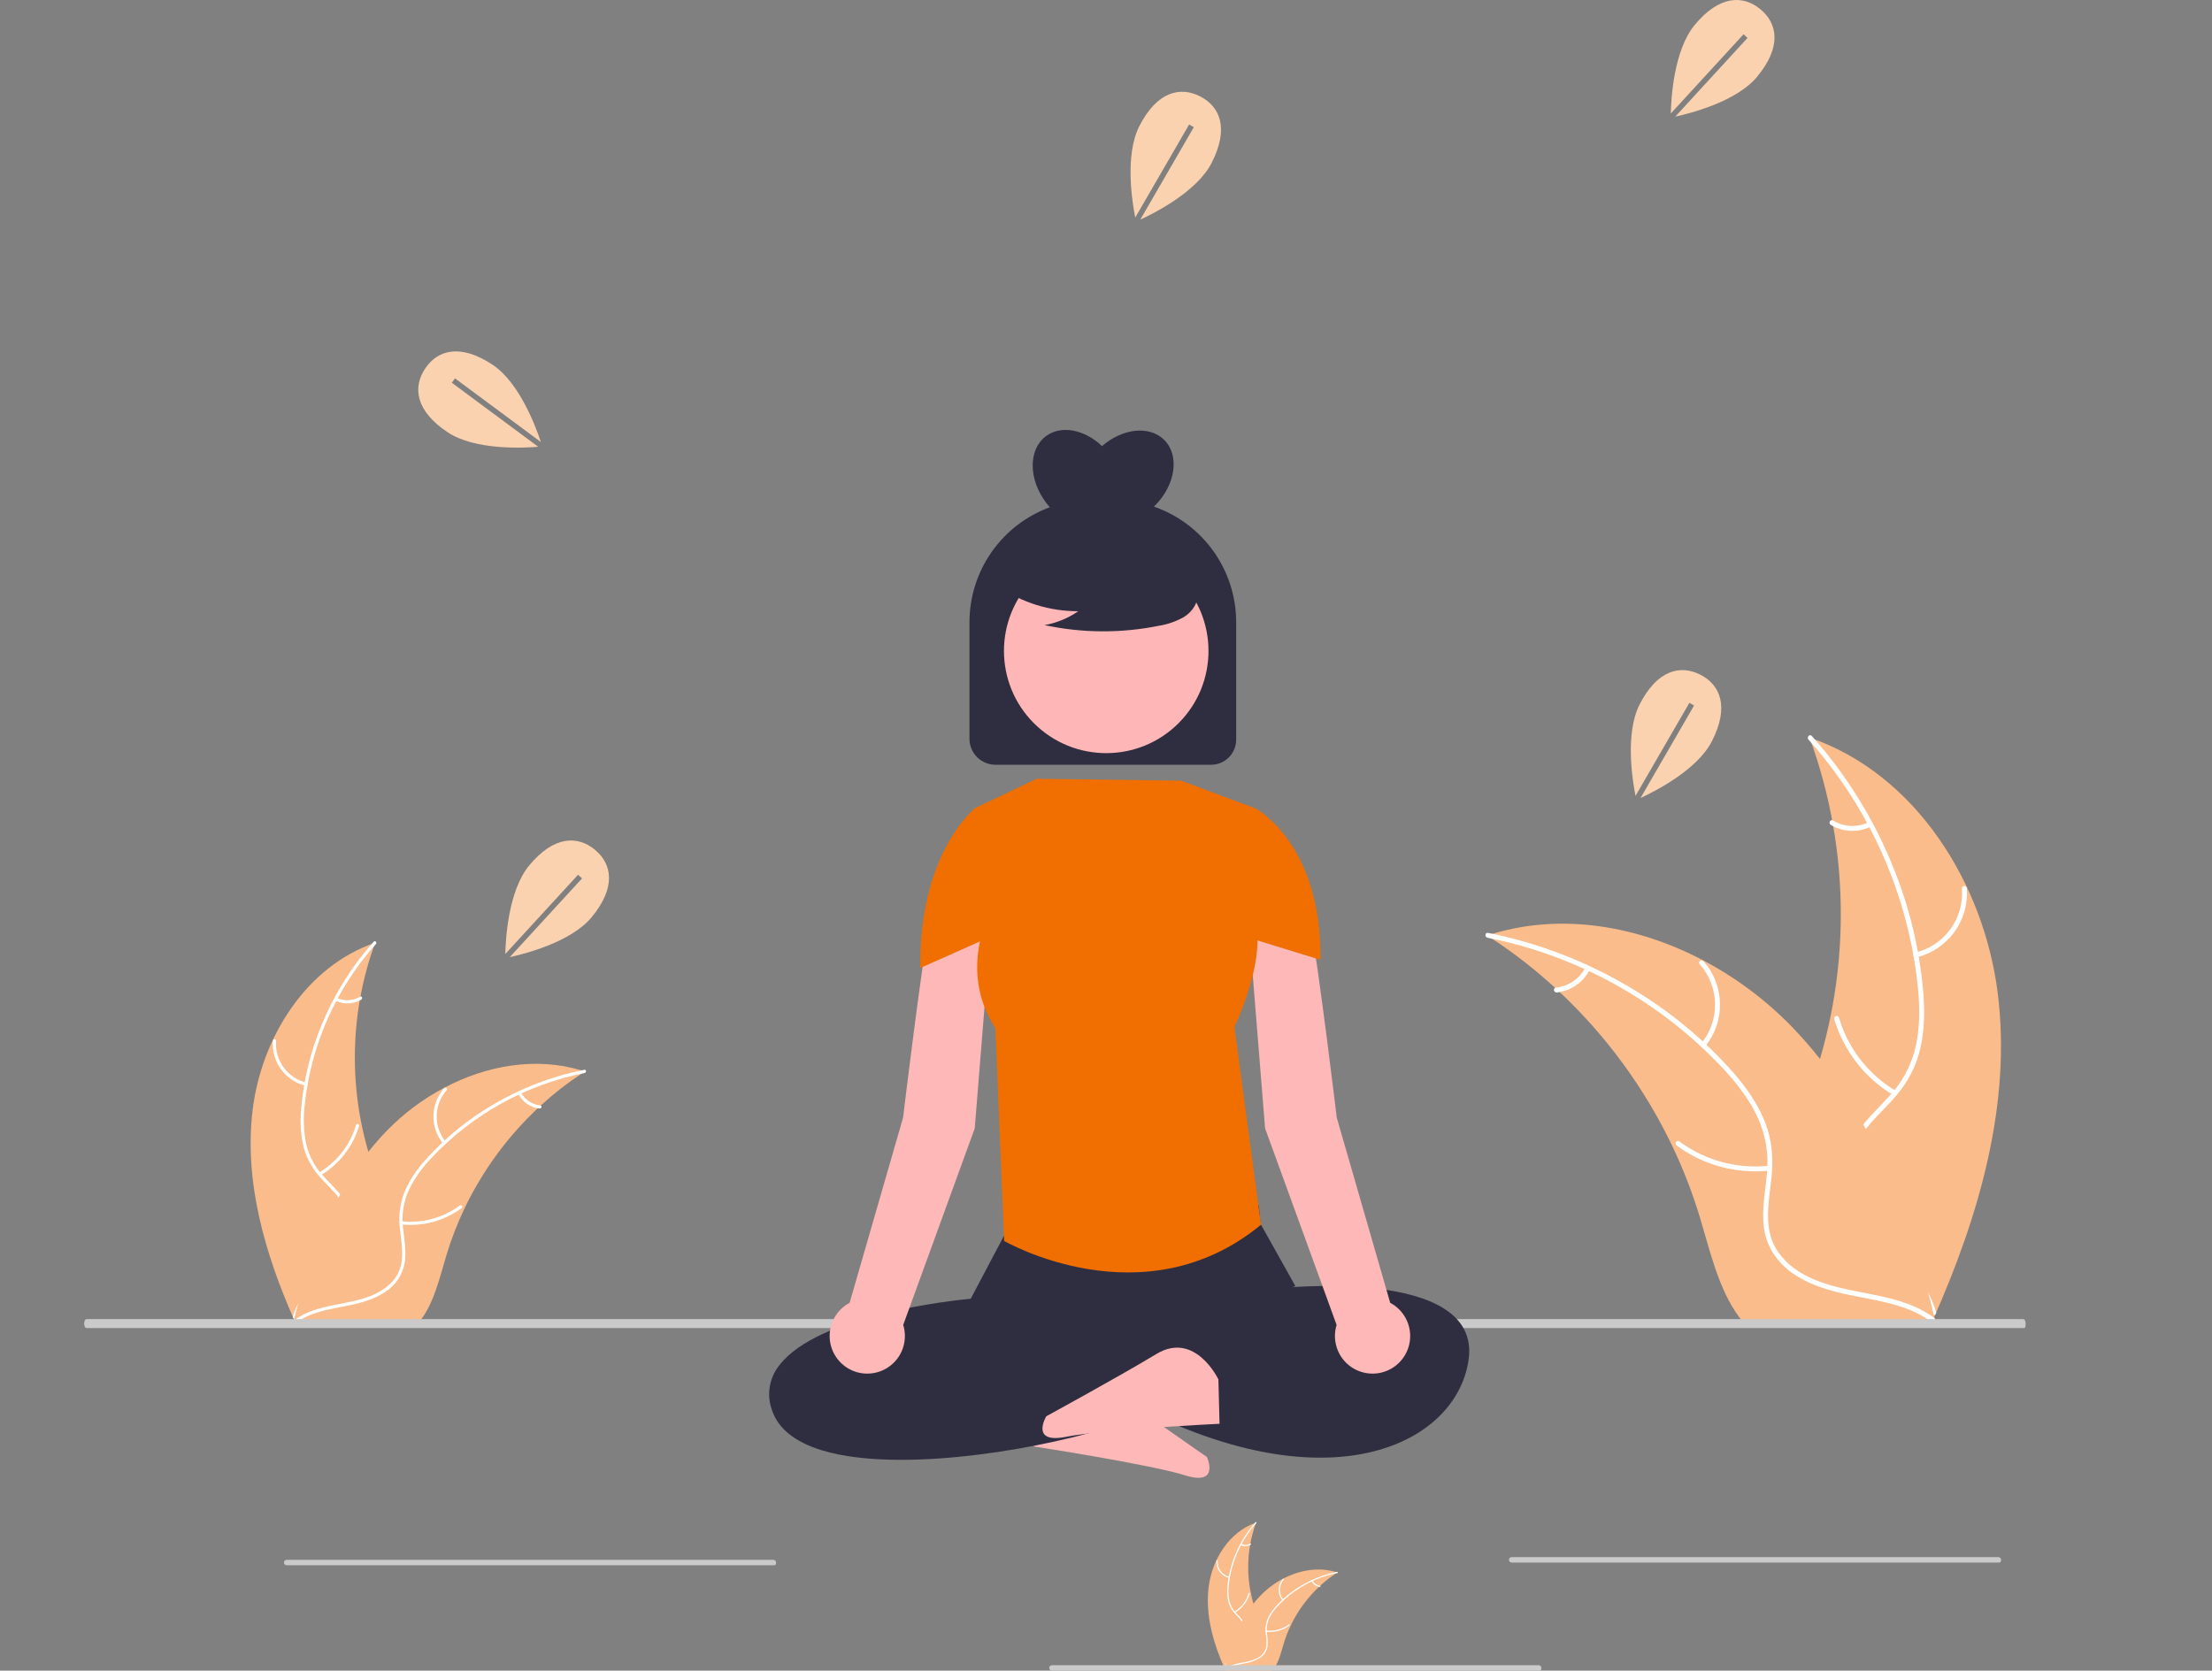 <svg width="736" height="556" viewBox="0 0 736 556" fill="none" xmlns="http://www.w3.org/2000/svg">
    <rect x="0" y="0" width="736" height="556" fill="#808080" stroke="none"/>
    <g clip-path="url(#clip0_3253_8233)">
        <path
            d="M345.869 466.75C345.869 466.75 355.237 451.387 367.263 460.47C379.29 469.554 401.562 484.88 401.562 484.88C401.562 484.88 406.124 494.683 394.317 491.001C382.51 487.319 343.967 481.393 343.967 481.393L345.869 466.75Z"
            fill="#FEB8B8" />
        <path
            d="M84.085 369.183C87.07 345.187 101.946 321.545 124.839 313.736C115.811 338.434 115.813 365.528 124.844 390.225C128.362 399.737 133.265 409.95 129.956 419.536C127.898 425.501 122.861 430.065 117.232 432.919C111.602 435.772 105.353 437.132 99.184 438.465L97.969 439.469C88.175 417.36 81.1 393.178 84.085 369.183Z"
            fill="#F9BC8A" />
        <path
            d="M125.066 314.191C111.735 329.123 103.449 347.875 101.386 367.783C100.865 372.06 101.023 376.393 101.852 380.622C102.793 384.715 104.814 388.482 107.704 391.531C110.341 394.427 113.374 397.085 115.262 400.572C116.201 402.372 116.749 404.349 116.871 406.375C116.992 408.401 116.683 410.43 115.965 412.328C114.299 417.105 111.015 420.999 107.672 424.695C103.959 428.799 100.038 433.003 98.46 438.443C98.269 439.103 97.257 438.768 97.448 438.109C100.193 428.644 109.385 423.267 113.769 414.741C115.814 410.763 116.673 406.145 114.755 401.945C113.078 398.273 109.953 395.53 107.257 392.62C104.394 389.687 102.293 386.098 101.138 382.167C100.096 377.994 99.772 373.674 100.179 369.392C100.943 359.738 103.221 350.265 106.929 341.318C111.104 331.084 117 321.639 124.361 313.392C124.817 312.882 125.519 313.684 125.066 314.191Z"
            fill="white" />
        <path
            d="M101.672 361.332C98.377 360.532 95.475 358.588 93.482 355.847C91.489 353.105 90.536 349.745 90.793 346.366C90.847 345.683 91.912 345.735 91.858 346.419C91.613 349.565 92.501 352.695 94.362 355.244C96.223 357.793 98.934 359.593 102.006 360.32C102.673 360.478 102.335 361.489 101.672 361.332Z"
            fill="white" />
        <path
            d="M106.173 390.237C112.123 386.686 116.515 381.023 118.474 374.379C118.667 373.72 119.679 374.055 119.486 374.713C117.435 381.624 112.852 387.507 106.652 391.189C106.061 391.54 105.585 390.586 106.173 390.237Z"
            fill="white" />
        <path
            d="M112.092 332.093C113.302 332.668 114.636 332.933 115.975 332.865C117.313 332.797 118.613 332.398 119.759 331.704C120.345 331.346 120.821 332.3 120.238 332.656C118.969 333.417 117.532 333.856 116.054 333.934C114.576 334.013 113.101 333.728 111.758 333.105C111.627 333.057 111.518 332.96 111.455 332.835C111.392 332.71 111.379 332.566 111.419 332.432C111.464 332.298 111.56 332.187 111.686 332.124C111.812 332.061 111.958 332.049 112.092 332.093Z"
            fill="white" />
        <path
            d="M194.617 356.594C194.257 356.828 193.897 357.062 193.537 357.305C188.716 360.474 184.16 364.03 179.915 367.936C179.582 368.233 179.249 368.539 178.925 368.845C168.798 378.366 160.527 389.683 154.533 402.223C152.152 407.215 150.155 412.38 148.559 417.675C146.354 424.987 144.546 433.091 140.182 439.073C139.734 439.702 139.247 440.302 138.724 440.871H99.288C99.198 440.826 99.108 440.79 99.018 440.745L97.443 440.817C97.507 440.539 97.578 440.251 97.641 439.972C97.677 439.81 97.722 439.648 97.758 439.486C97.785 439.378 97.812 439.27 97.83 439.171C97.839 439.135 97.848 439.1 97.857 439.073C97.875 438.974 97.903 438.884 97.921 438.794C98.316 437.184 98.724 435.574 99.144 433.964C99.144 433.955 99.144 433.955 99.153 433.946C102.383 421.686 106.666 409.589 112.649 398.526C112.829 398.193 113.009 397.851 113.207 397.519C115.932 392.547 119.058 387.806 122.556 383.344C124.479 380.906 126.524 378.568 128.683 376.337C134.274 370.584 140.735 365.746 147.83 362C161.974 354.535 178.349 351.674 193.465 356.235C193.852 356.352 194.23 356.468 194.617 356.594Z"
            fill="#F9BC8A" />
        <path
            d="M194.529 357.094C174.891 360.993 156.981 370.978 143.344 385.631C140.352 388.734 137.868 392.288 135.983 396.164C134.269 399.998 133.614 404.222 134.085 408.395C134.446 412.296 135.268 416.243 134.674 420.163C134.341 422.165 133.587 424.074 132.464 425.765C131.341 427.456 129.872 428.89 128.156 429.974C123.948 432.785 118.981 433.917 114.085 434.856C108.649 435.898 102.987 436.895 98.45 440.289C97.9 440.7 97.294 439.824 97.843 439.413C105.736 433.508 116.314 434.747 124.949 430.578C128.978 428.633 132.445 425.462 133.443 420.955C134.316 417.013 133.473 412.942 133.073 408.996C132.553 404.931 133.037 400.801 134.483 396.967C136.164 393.008 138.507 389.364 141.411 386.19C147.835 378.942 155.36 372.749 163.709 367.837C173.206 362.178 183.602 358.185 194.447 356.031C195.118 355.898 195.195 356.962 194.529 357.094Z"
            fill="white" />
        <path
            d="M147.457 380.657C145.308 378.036 144.161 374.737 144.221 371.349C144.281 367.96 145.544 364.704 147.784 362.16C148.239 361.647 149.058 362.33 148.602 362.844C146.512 365.208 145.336 368.242 145.286 371.397C145.237 374.552 146.318 377.621 148.333 380.05C148.77 380.578 147.891 381.182 147.457 380.657Z"
            fill="white" />
        <path
            d="M133.642 406.443C140.531 407.189 147.449 405.311 153.015 401.184C153.566 400.775 154.172 401.652 153.622 402.06C147.821 406.344 140.619 408.283 133.451 407.492C132.768 407.416 132.962 406.368 133.642 406.443Z"
            fill="white" />
        <path
            d="M173.388 363.582C174.008 364.769 174.914 365.784 176.023 366.535C177.132 367.286 178.411 367.75 179.744 367.885C180.428 367.952 180.233 369.001 179.553 368.934C178.081 368.778 176.67 368.264 175.443 367.436C174.215 366.609 173.209 365.494 172.512 364.189C172.436 364.071 172.408 363.929 172.433 363.791C172.458 363.654 172.534 363.531 172.647 363.447C172.763 363.368 172.906 363.337 173.045 363.362C173.184 363.387 173.307 363.466 173.388 363.582Z"
            fill="white" />
        <path
            d="M402.143 528.217C403.3 518.917 409.065 509.755 417.937 506.729C414.438 516.3 414.439 526.801 417.939 536.372C419.302 540.058 421.203 544.016 419.92 547.732C419.002 550.028 417.236 551.885 414.989 552.918C412.758 553.93 410.408 554.653 407.994 555.067L407.523 555.457C403.728 546.888 400.986 537.516 402.143 528.217Z"
            fill="#F9BC8A" />
        <path
            d="M418.023 506.904C412.857 512.691 409.646 519.959 408.846 527.674C408.644 529.332 408.705 531.011 409.027 532.65C409.391 534.236 410.174 535.696 411.294 536.878C412.409 537.923 413.393 539.099 414.224 540.382C414.588 541.079 414.8 541.845 414.847 542.63C414.894 543.416 414.775 544.202 414.496 544.938C413.757 546.734 412.664 548.364 411.282 549.731C409.843 551.321 408.324 552.95 407.712 555.059C407.638 555.314 407.246 555.184 407.32 554.929C408.384 551.261 411.946 549.177 413.645 545.873C414.083 545.13 414.345 544.297 414.411 543.438C414.478 542.578 414.346 541.715 414.027 540.914C413.257 539.562 412.276 538.342 411.121 537.3C410.012 536.163 409.198 534.772 408.75 533.248C408.346 531.631 408.22 529.957 408.378 528.298C408.674 524.556 409.557 520.885 410.994 517.417C412.612 513.451 414.897 509.791 417.75 506.595C417.927 506.397 418.199 506.708 418.023 506.904Z"
            fill="white" />
        <path
            d="M408.959 525.174C407.682 524.864 406.557 524.111 405.785 523.049C405.012 521.986 404.643 520.684 404.742 519.374C404.764 519.109 405.176 519.13 405.155 519.395C405.06 520.614 405.404 521.827 406.126 522.815C406.847 523.803 407.898 524.501 409.088 524.782C409.347 524.844 409.216 525.235 408.959 525.174Z"
            fill="white" />
        <path
            d="M410.702 536.374C413.008 534.998 414.71 532.803 415.469 530.228C415.544 529.973 415.936 530.103 415.861 530.358C415.066 533.036 413.29 535.316 410.888 536.743C410.658 536.879 410.474 536.509 410.702 536.374Z"
            fill="white" />
        <path
            d="M412.996 513.842C413.465 514.064 413.982 514.167 414.501 514.141C415.019 514.115 415.523 513.96 415.967 513.691C416.195 513.552 416.379 513.922 416.153 514.06C415.661 514.355 415.104 514.525 414.532 514.555C413.959 514.586 413.387 514.475 412.867 514.234C412.816 514.215 412.774 514.178 412.749 514.129C412.725 514.081 412.72 514.025 412.735 513.973C412.753 513.921 412.79 513.878 412.839 513.854C412.888 513.829 412.944 513.825 412.996 513.842Z"
            fill="white" />
        <path
            d="M444.978 523.338C444.839 523.429 444.699 523.52 444.56 523.614C442.691 524.842 440.926 526.22 439.281 527.734C439.151 527.849 439.022 527.968 438.897 528.086C434.972 531.776 431.767 536.162 429.444 541.022C428.521 542.956 427.747 544.958 427.128 547.01C426.274 549.844 425.573 552.985 423.882 555.303C423.708 555.547 423.519 555.78 423.317 556H408.033C407.998 555.983 407.963 555.969 407.929 555.951L407.318 555.979C407.343 555.871 407.371 555.76 407.395 555.652C407.409 555.589 407.426 555.526 407.44 555.463C407.451 555.422 407.461 555.38 407.468 555.341C407.472 555.327 407.475 555.313 407.479 555.303C407.486 555.265 407.496 555.23 407.503 555.195C407.657 554.571 407.815 553.947 407.977 553.323L407.981 553.316C409.175 548.55 410.931 543.942 413.211 539.589C413.281 539.46 413.351 539.328 413.428 539.199C414.484 537.272 415.695 535.435 417.051 533.705C417.796 532.76 418.588 531.854 419.425 530.99C421.592 528.76 424.096 526.885 426.846 525.433C432.327 522.54 438.674 521.432 444.532 523.199C444.682 523.244 444.828 523.29 444.978 523.338Z"
            fill="#F9BC8A" />
        <path
            d="M444.945 523.532C437.335 525.043 430.394 528.912 425.108 534.591C423.949 535.794 422.986 537.171 422.256 538.673C421.591 540.159 421.338 541.796 421.52 543.414C421.781 544.919 421.857 546.45 421.748 547.974C421.619 548.75 421.327 549.49 420.892 550.145C420.456 550.8 419.887 551.356 419.222 551.776C417.55 552.766 415.695 553.409 413.769 553.669C411.662 554.072 409.468 554.459 407.71 555.774C407.497 555.934 407.262 555.594 407.474 555.435C410.533 553.146 414.633 553.626 417.979 552.011C418.776 551.681 419.487 551.174 420.058 550.527C420.628 549.881 421.043 549.113 421.271 548.281C421.47 546.738 421.422 545.174 421.128 543.646C420.926 542.071 421.114 540.471 421.674 538.984C422.326 537.45 423.234 536.038 424.359 534.808C426.849 531.999 429.765 529.599 433.001 527.695C436.682 525.502 440.711 523.955 444.913 523.12C445.174 523.068 445.204 523.48 444.945 523.532Z"
            fill="white" />
        <path
            d="M426.702 532.665C425.869 531.649 425.425 530.37 425.448 529.057C425.471 527.744 425.961 526.482 426.829 525.496C427.005 525.297 427.323 525.562 427.146 525.761C426.336 526.678 425.88 527.853 425.861 529.076C425.842 530.299 426.261 531.488 427.042 532.43C427.211 532.634 426.871 532.868 426.702 532.665Z"
            fill="white" />
        <path
            d="M421.348 542.657C424.018 542.946 426.699 542.219 428.856 540.619C429.07 540.461 429.305 540.8 429.092 540.959C426.844 542.619 424.052 543.371 421.274 543.064C421.01 543.034 421.085 542.628 421.348 542.657Z"
            fill="white" />
        <path
            d="M436.751 526.046C436.991 526.506 437.342 526.899 437.772 527.19C438.202 527.481 438.697 527.661 439.214 527.713C439.479 527.739 439.403 528.146 439.14 528.12C438.57 528.059 438.023 527.86 437.547 527.539C437.071 527.219 436.681 526.787 436.411 526.281C436.382 526.235 436.371 526.18 436.38 526.127C436.39 526.073 436.42 526.026 436.463 525.993C436.508 525.962 436.564 525.951 436.618 525.96C436.672 525.97 436.719 526.001 436.751 526.046Z"
            fill="white" />
        <path
            d="M664.729 330.683C660.141 293.801 637.276 257.461 602.089 245.459C615.966 283.421 615.963 325.066 602.081 363.025C596.674 377.645 589.137 393.344 594.223 408.078C597.387 417.247 605.128 424.262 613.781 428.648C622.435 433.034 632.039 435.124 641.522 437.173L643.389 438.716C658.444 404.733 669.318 367.564 664.729 330.683Z"
            fill="#F9BC8A" />
        <path
            d="M601.74 246.155C622.231 269.107 634.967 297.929 638.139 328.528C638.778 335.088 638.856 341.797 637.421 348.263C635.975 354.555 632.869 360.344 628.427 365.03C624.374 369.482 619.711 373.567 616.811 378.927C613.753 384.577 613.636 390.996 615.729 396.997C618.29 404.34 623.337 410.324 628.476 416.005C634.183 422.313 640.21 428.775 642.635 437.137C642.929 438.15 644.485 437.635 644.191 436.623C639.971 422.074 625.843 413.81 619.105 400.706C615.961 394.591 614.641 387.492 617.589 381.037C620.166 375.393 624.97 371.176 629.114 366.704C633.465 362.007 636.801 356.855 638.519 350.637C640.277 344.276 640.462 337.549 639.993 331.002C638.819 316.164 635.318 301.602 629.619 287.85C623.201 272.12 614.139 257.603 602.825 244.927C602.124 244.143 601.044 245.376 601.74 246.155Z"
            fill="white" />
        <path
            d="M637.696 318.617C642.76 317.388 647.221 314.4 650.284 310.186C653.347 305.973 654.812 300.808 654.417 295.614C654.334 294.563 652.697 294.644 652.78 295.696C653.157 300.531 651.792 305.342 648.931 309.26C646.071 313.178 641.904 315.945 637.182 317.061C636.156 317.305 636.676 318.859 637.696 318.617Z"
            fill="white" />
        <path
            d="M630.78 363.044C621.635 357.585 614.884 348.881 611.873 338.668C611.575 337.656 610.02 338.171 610.317 339.182C613.47 349.804 620.514 358.847 630.043 364.507C630.951 365.046 631.684 363.58 630.78 363.044Z"
            fill="white" />
        <path
            d="M621.68 273.672C619.82 274.556 617.77 274.964 615.713 274.86C613.656 274.755 611.658 274.142 609.897 273.074C608.995 272.524 608.264 273.991 609.16 274.538C611.111 275.708 613.319 276.382 615.591 276.503C617.863 276.623 620.13 276.185 622.194 275.228C622.396 275.154 622.562 275.006 622.659 274.814C622.756 274.622 622.776 274.4 622.715 274.193C622.646 273.988 622.499 273.818 622.305 273.72C622.111 273.623 621.886 273.605 621.68 273.672Z"
            fill="white" />
        <path
            d="M494.834 311.334C495.387 311.693 495.94 312.053 496.494 312.426C503.904 317.297 510.906 322.762 517.431 328.767C517.943 329.223 518.455 329.693 518.953 330.163C534.519 344.797 547.232 362.193 556.445 381.467C560.104 389.139 563.174 397.079 565.628 405.218C569.017 416.457 571.796 428.913 578.504 438.107C579.193 439.074 579.941 439.997 580.744 440.871H641.36C641.497 440.802 641.636 440.747 641.774 440.678L644.194 440.789C644.097 440.36 643.987 439.918 643.89 439.489C643.834 439.24 643.766 438.991 643.71 438.743C643.669 438.577 643.627 438.411 643.599 438.259C643.586 438.203 643.572 438.148 643.558 438.107C643.531 437.955 643.489 437.816 643.461 437.678C642.853 435.203 642.226 432.729 641.58 430.254C641.58 430.24 641.58 430.24 641.567 430.226C636.602 411.383 630.019 392.789 620.822 375.785C620.546 375.273 620.269 374.748 619.965 374.236C615.777 366.594 610.971 359.308 605.596 352.448C602.64 348.702 599.497 345.108 596.178 341.679C587.584 332.836 577.653 325.4 566.748 319.642C545.008 308.168 519.838 303.772 496.604 310.781C496.01 310.96 495.428 311.14 494.834 311.334Z"
            fill="#F9BC8A" />
        <path
            d="M494.971 312.102C525.155 318.095 552.683 333.443 573.645 355.966C578.106 360.818 582.209 366.129 584.958 372.155C587.592 378.049 588.6 384.54 587.875 390.955C587.32 396.95 586.058 403.018 586.97 409.043C587.932 415.394 591.704 420.59 596.989 424.122C603.456 428.443 611.091 430.184 618.616 431.627C626.971 433.229 635.675 434.76 642.648 439.978C643.493 440.61 644.425 439.262 643.581 438.631C631.449 429.554 615.191 431.459 601.919 425.051C595.726 422.061 590.396 417.187 588.862 410.26C587.521 404.202 588.817 397.944 589.432 391.879C590.077 385.51 589.637 379.388 587.264 373.389C584.837 367.253 580.933 361.771 576.615 356.825C566.741 345.684 555.175 336.164 542.342 328.615C527.744 319.917 511.765 313.78 495.097 310.469C494.065 310.264 493.946 311.899 494.971 312.102Z"
            fill="white" />
        <path
            d="M567.322 348.317C570.625 344.289 572.387 339.218 572.295 334.01C572.203 328.802 570.262 323.796 566.819 319.887C566.119 319.098 564.861 320.148 565.561 320.938C568.774 324.572 570.582 329.235 570.658 334.085C570.734 338.934 569.073 343.651 565.975 347.385C565.303 348.197 566.654 349.125 567.322 348.317Z"
            fill="white" />
        <path
            d="M588.557 387.954C577.968 389.099 567.335 386.213 558.78 379.87C557.933 379.241 557.001 380.589 557.847 381.217C566.762 387.801 577.833 390.782 588.85 389.565C589.9 389.449 589.602 387.838 588.557 387.954Z"
            fill="white" />
        <path
            d="M527.464 322.074C526.511 323.899 525.12 325.458 523.415 326.613C521.71 327.768 519.745 328.481 517.696 328.688C516.645 328.792 516.944 330.403 517.988 330.3C520.251 330.06 522.42 329.27 524.307 327.998C526.194 326.727 527.74 325.013 528.811 323.006C528.928 322.826 528.972 322.607 528.933 322.396C528.895 322.184 528.777 321.995 528.604 321.867C528.425 321.744 528.205 321.697 527.992 321.736C527.778 321.775 527.589 321.896 527.464 322.074Z"
            fill="white" />
        <path
            d="M673.468 442H28.79C28.58 442 28.379 441.842 28.231 441.561C28.083 441.279 28 440.898 28 440.5C28 440.102 28.083 439.721 28.231 439.439C28.379 439.158 28.58 439 28.79 439H673.21C673.42 439 673.621 439.158 673.769 439.439C673.917 439.721 674 440.102 674 440.5C674 441.328 673.904 442 673.468 442Z"
            fill="#CACACA" />
        <path
            d="M257.624 520.922H95.374C95.136 520.922 94.907 520.827 94.738 520.659C94.569 520.49 94.475 520.261 94.475 520.022C94.475 519.784 94.569 519.555 94.738 519.386C94.907 519.218 95.136 519.123 95.374 519.123H257.33C257.569 519.123 257.798 519.218 257.967 519.386C258.135 519.555 258.23 519.784 258.23 520.022C258.23 520.519 258.121 520.922 257.624 520.922Z"
            fill="#CACACA" />
        <path
            d="M512.255 556H350.005C349.767 556 349.538 555.905 349.369 555.737C349.2 555.568 349.105 555.339 349.105 555.101C349.105 554.862 349.2 554.633 349.369 554.465C349.538 554.296 349.767 554.201 350.005 554.201H511.961C512.2 554.201 512.429 554.296 512.597 554.465C512.766 554.633 512.861 554.862 512.861 555.101C512.861 555.597 512.752 556 512.255 556Z"
            fill="#CACACA" />
        <path
            d="M665.214 520.022H502.964C502.726 520.022 502.497 519.927 502.328 519.758C502.159 519.589 502.064 519.361 502.064 519.122C502.064 518.884 502.159 518.655 502.328 518.486C502.497 518.317 502.726 518.223 502.964 518.223H664.92C665.159 518.223 665.388 518.317 665.556 518.486C665.725 518.655 665.82 518.884 665.82 519.122C665.82 519.619 665.711 520.022 665.214 520.022Z"
            fill="#CACACA" />
        <path
            d="M299.852 485.844C289.773 485.844 280.546 484.878 273.215 482.596C264.5 479.884 259.029 475.497 256.95 469.549C255.973 467.024 255.682 464.285 256.105 461.61C256.528 458.936 257.65 456.42 259.359 454.319C272.25 437.528 316.985 432.792 322.987 432.232L335.165 409.182C335.944 403.682 332.257 399.519 338.626 399.415L413.967 398.392C420.222 398.261 418.447 402.133 419.518 407.495L430.997 427.979L381.594 448.821L389.064 467.015L388.576 467.298C374.117 475.682 332.537 485.842 299.852 485.844Z"
            fill="#2F2E41" />
        <path
            d="M424.157 428.854C424.157 428.854 493.151 420.961 488.651 452.532C484.152 484.103 431.657 506.466 352.164 452.532L361.163 436.746C361.163 436.746 390.786 435.274 408.784 427.381L424.157 428.854Z"
            fill="#2F2E41" />
        <path
            d="M326.479 285.825C326.479 285.825 313.366 283.441 309.789 303.7C306.213 323.958 300.484 371.946 300.484 371.946L282.697 433.587C280.599 434.701 278.861 436.388 277.687 438.451C276.512 440.515 275.949 442.87 276.063 445.242C276.178 447.613 276.965 449.904 278.333 451.845C279.7 453.786 281.592 455.298 283.788 456.204C285.983 457.111 288.391 457.374 290.73 456.963C293.07 456.553 295.244 455.485 296.999 453.886C298.754 452.286 300.018 450.22 300.642 447.929C301.267 445.638 301.226 443.217 300.526 440.948L324.326 375.525L328.863 319.196V289.681C328.863 288.88 328.64 288.095 328.219 287.414C327.798 286.733 327.195 286.183 326.479 285.825Z"
            fill="#FEB8B8" />
        <path
            d="M418.781 285.825C418.781 285.825 431.894 283.441 435.47 303.7C439.046 323.958 444.775 371.946 444.775 371.946L462.562 433.587C464.66 434.701 466.398 436.388 467.573 438.451C468.747 440.515 469.31 442.87 469.196 445.242C469.082 447.613 468.294 449.904 466.927 451.845C465.559 453.786 463.667 455.298 461.472 456.204C459.276 457.111 456.868 457.374 454.529 456.963C452.189 456.553 450.015 455.485 448.26 453.886C446.505 452.286 445.241 450.22 444.617 447.929C443.992 445.638 444.033 443.217 444.733 440.948L420.933 375.525L416.396 319.196V289.681C416.396 288.88 416.62 288.095 417.041 287.414C417.462 286.733 418.064 286.183 418.781 285.825Z"
            fill="#FEB8B8" />
        <path
            d="M417.78 269.079L392.976 259.806L344.899 259.186L324.205 269.079L330.017 302.472C330.017 302.472 318.282 322.336 331.203 342.202L334.102 412.989C334.102 412.989 380.454 439.858 419.579 407.592L410.736 341.777C410.736 341.777 425.527 311.241 414.063 299.897L417.78 269.079Z"
            fill="#F16E00" />
        <path
            d="M407.678 279.457L417.78 269.08C417.78 269.08 439.829 280.673 439.374 319.448L411.562 310.88L407.678 279.457Z"
            fill="#F16E00" />
        <path
            d="M335.43 279.458L324.696 268.729C324.696 268.729 305.757 283.373 306.211 322.148L331.546 310.881L335.43 279.458Z"
            fill="#F16E00" />
        <path
            d="M405.398 459.078C405.398 459.078 397.672 442.828 384.769 450.618C371.866 458.408 348.126 471.346 348.126 471.346C348.126 471.346 342.574 480.624 354.699 478.184C366.823 475.744 405.773 473.84 405.773 473.84L405.398 459.078Z"
            fill="#FEB8B8" />
        <path
            d="M383.932 168.598C384.041 168.493 384.156 168.399 384.263 168.291C391.167 161.389 392.567 151.598 387.388 146.422C382.495 141.53 373.482 142.518 366.679 148.465C360.845 142.914 353.024 141.366 347.961 145.198C342.123 149.617 342.168 159.508 348.063 167.289C348.466 167.822 348.89 168.326 349.325 168.81C341.481 171.681 334.708 176.89 329.923 183.735C325.138 190.579 322.572 198.728 322.572 207.078V245.862C322.572 246.999 322.796 248.125 323.232 249.176C323.667 250.227 324.305 251.181 325.11 251.986C325.914 252.79 326.869 253.428 327.92 253.863C328.971 254.298 330.098 254.522 331.236 254.522H402.942C405.163 254.522 407.292 253.64 408.862 252.071C410.433 250.501 411.315 248.372 411.315 246.152V207.078C411.313 198.616 408.676 190.364 403.769 183.468C398.862 176.572 391.929 171.375 383.932 168.598Z"
            fill="#2F2E41" />
        <path
            d="M392.137 240.689C405.425 227.405 405.425 205.868 392.137 192.585C378.849 179.301 357.304 179.301 344.016 192.585C330.727 205.868 330.727 227.405 344.016 240.689C357.304 253.972 378.849 253.972 392.137 240.689Z"
            fill="#FFB6B6" />
        <path
            d="M332.322 195.244C340.098 200.601 349.327 203.453 358.77 203.415C355.402 205.75 351.567 207.327 347.53 208.038C360.086 210.73 373.062 210.803 385.648 208.252C388.445 207.803 391.145 206.877 393.627 205.512C394.864 204.821 395.942 203.878 396.791 202.744C397.64 201.609 398.24 200.309 398.553 198.927C399.389 194.151 395.666 189.812 391.797 186.888C385.874 182.479 379.044 179.442 371.803 177.995C364.561 176.548 357.088 176.729 349.925 178.524C345.247 179.732 340.561 181.774 337.523 185.529C334.485 189.285 333.585 195.074 336.48 198.94L332.322 195.244Z"
            fill="#2F2E41" />
        <path
            d="M150.322 127.366L151.394 125.921L179.96 147.102C178.408 142.373 172.913 127.379 163.905 121.396C153.144 114.249 145.573 116.473 141.448 122.679C137.323 128.885 138.206 136.724 148.968 143.871C158.09 149.93 174.34 149.087 179.081 148.69L150.322 127.366Z"
            fill="#FBD2B0" />
        <path
            d="M580.133 11.398L581.459 12.614L557.414 38.812C562.281 37.761 577.77 33.857 584.66 25.524C592.89 15.568 591.465 7.809 585.719 3.063C579.974 -1.684 572.083 -1.621 563.852 8.335C556.876 16.774 556.024 33.018 555.926 37.773L580.133 11.398Z"
            fill="#FBD2B0" />
        <path
            d="M192.338 291.122L193.664 292.339L169.619 318.537C174.486 317.485 189.975 313.582 196.865 305.248C205.095 295.293 203.67 287.534 197.924 282.787C192.179 278.041 184.288 278.104 176.057 288.059C169.081 296.499 168.229 312.742 168.131 317.497L192.338 291.122Z"
            fill="#FBD2B0" />
        <path
            d="M395.663 41.421L397.221 42.322L379.408 73.096C383.932 71.018 398.212 63.86 403.136 54.235C409.019 42.736 405.951 35.469 399.315 32.076C392.679 28.683 384.988 30.449 379.105 41.948C374.118 51.694 376.798 67.739 377.73 72.402L395.663 41.421Z"
            fill="#FBD2B0" />
        <path
            d="M562.116 233.897L563.674 234.798L545.861 265.572C550.386 263.494 564.665 256.336 569.589 246.711C575.473 235.213 572.404 227.945 565.768 224.552C559.132 221.159 551.441 222.926 545.558 234.424C540.571 244.171 543.251 260.215 544.183 264.879L562.116 233.897Z"
            fill="#FBD2B0" />
    </g>
    <defs>
        <clipPath id="clip0_3253_8233">
            <rect width="736" height="556" fill="white" />
        </clipPath>
    </defs>
</svg>